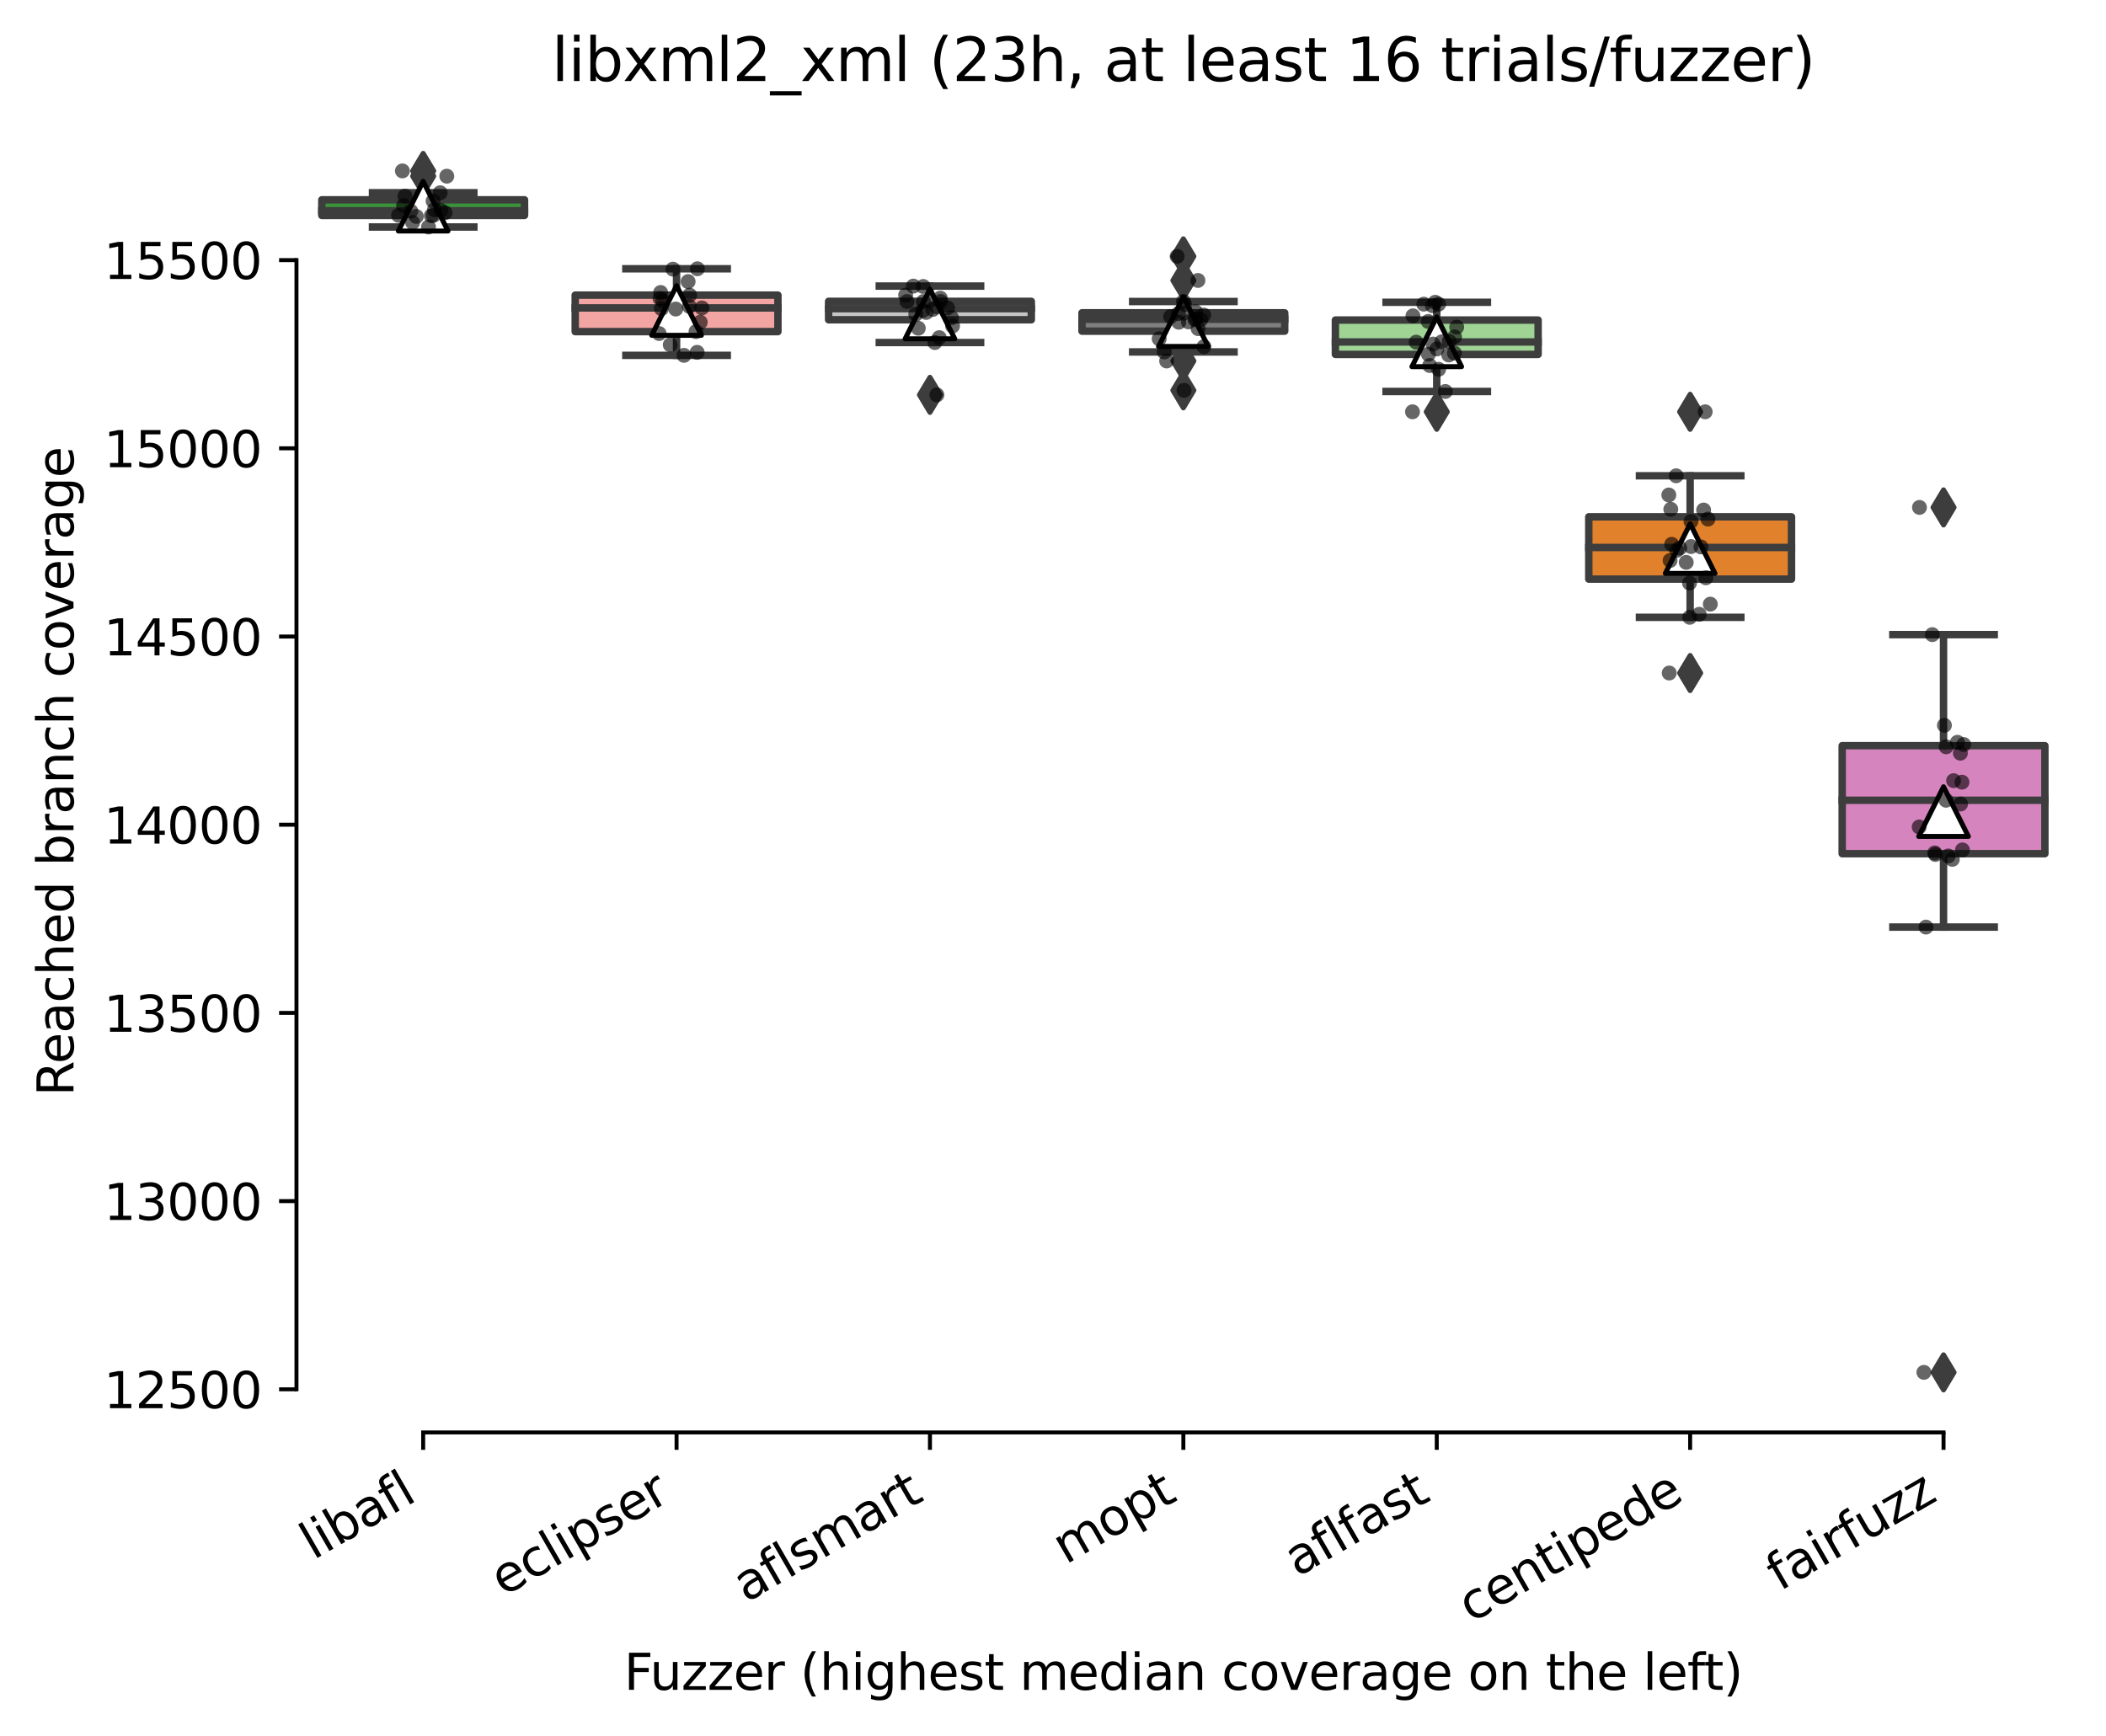 <?xml version="1.0" encoding="utf-8" standalone="no"?>
<!DOCTYPE svg PUBLIC "-//W3C//DTD SVG 1.1//EN"
  "http://www.w3.org/Graphics/SVG/1.1/DTD/svg11.dtd">
<svg xmlns:xlink="http://www.w3.org/1999/xlink" width="424.011pt" height="349.535pt" viewBox="0 0 424.011 349.535" xmlns="http://www.w3.org/2000/svg" version="1.1">
 <defs>
  <style type="text/css">*{stroke-linejoin: round; stroke-linecap: butt}</style>
 </defs>
 <g id="figure_1">
  <g id="patch_1">
   <path d="M 0 349.535 
L 424.011 349.535 
L 424.011 0 
L 0 0 
z
" style="fill: #ffffff"/>
  </g>
  <g id="axes_1">
   <g id="patch_2">
    <path d="M 59.691 288.43 
L 416.811 288.43 
L 416.811 22.318 
L 59.691 22.318 
z
" style="fill: #ffffff"/>
   </g>
   <g id="patch_3">
    <path d="M 64.792 43.376 
L 105.606 43.376 
L 105.606 40.231 
L 64.792 40.231 
L 64.792 43.376 
z
" clip-path="url(#p10fdeb3870)" style="fill: #3a923a; stroke: #3d3d3d; stroke-width: 1.5; stroke-linejoin: miter"/>
   </g>
   <g id="patch_4">
    <path d="M 115.809 66.776 
L 156.623 66.776 
L 156.623 59.425 
L 115.809 59.425 
L 115.809 66.776 
z
" clip-path="url(#p10fdeb3870)" style="fill: #f2a5a3; stroke: #3d3d3d; stroke-width: 1.5; stroke-linejoin: miter"/>
   </g>
   <g id="patch_5">
    <path d="M 166.827 64.389 
L 207.64 64.389 
L 207.64 60.675 
L 166.827 60.675 
L 166.827 64.389 
z
" clip-path="url(#p10fdeb3870)" style="fill: #c7c7c7; stroke: #3d3d3d; stroke-width: 1.5; stroke-linejoin: miter"/>
   </g>
   <g id="patch_6">
    <path d="M 217.844 66.681 
L 258.657 66.681 
L 258.657 62.987 
L 217.844 62.987 
L 217.844 66.681 
z
" clip-path="url(#p10fdeb3870)" style="fill: #7f7f7f; stroke: #3d3d3d; stroke-width: 1.5; stroke-linejoin: miter"/>
   </g>
   <g id="patch_7">
    <path d="M 268.861 71.361 
L 309.675 71.361 
L 309.675 64.446 
L 268.861 64.446 
L 268.861 71.361 
z
" clip-path="url(#p10fdeb3870)" style="fill: #9fd495; stroke: #3d3d3d; stroke-width: 1.5; stroke-linejoin: miter"/>
   </g>
   <g id="patch_8">
    <path d="M 319.878 116.608 
L 360.692 116.608 
L 360.692 104.065 
L 319.878 104.065 
L 319.878 116.608 
z
" clip-path="url(#p10fdeb3870)" style="fill: #e1812c; stroke: #3d3d3d; stroke-width: 1.5; stroke-linejoin: miter"/>
   </g>
   <g id="patch_9">
    <path d="M 370.895 171.896 
L 411.709 171.896 
L 411.709 150.145 
L 370.895 150.145 
L 370.895 171.896 
z
" clip-path="url(#p10fdeb3870)" style="fill: #d684bd; stroke: #3d3d3d; stroke-width: 1.5; stroke-linejoin: miter"/>
   </g>
   <g id="matplotlib.axis_1">
    <g id="xtick_1">
     <g id="line2d_1">
      <defs>
       <path id="m340d1b5b38" d="M 0 0 
L 0 3.5 
" style="stroke: #000000; stroke-width: 0.8"/>
      </defs>
      <g>
       <use xlink:href="#m340d1b5b38" x="85.199" y="288.43" style="stroke: #000000; stroke-width: 0.8"/>
      </g>
     </g>
     <g id="text_1">
      <!-- libafl -->
      <g transform="translate(63.088 314.176) rotate(-30) scale(0.1 -0.1)">
       <defs>
        <path id="DejaVuSans-6c" d="M 603 4863 
L 1178 4863 
L 1178 0 
L 603 0 
L 603 4863 
z
" transform="scale(0.016)"/>
        <path id="DejaVuSans-69" d="M 603 3500 
L 1178 3500 
L 1178 0 
L 603 0 
L 603 3500 
z
M 603 4863 
L 1178 4863 
L 1178 4134 
L 603 4134 
L 603 4863 
z
" transform="scale(0.016)"/>
        <path id="DejaVuSans-62" d="M 3116 1747 
Q 3116 2381 2855 2742 
Q 2594 3103 2138 3103 
Q 1681 3103 1420 2742 
Q 1159 2381 1159 1747 
Q 1159 1113 1420 752 
Q 1681 391 2138 391 
Q 2594 391 2855 752 
Q 3116 1113 3116 1747 
z
M 1159 2969 
Q 1341 3281 1617 3432 
Q 1894 3584 2278 3584 
Q 2916 3584 3314 3078 
Q 3713 2572 3713 1747 
Q 3713 922 3314 415 
Q 2916 -91 2278 -91 
Q 1894 -91 1617 61 
Q 1341 213 1159 525 
L 1159 0 
L 581 0 
L 581 4863 
L 1159 4863 
L 1159 2969 
z
" transform="scale(0.016)"/>
        <path id="DejaVuSans-61" d="M 2194 1759 
Q 1497 1759 1228 1600 
Q 959 1441 959 1056 
Q 959 750 1161 570 
Q 1363 391 1709 391 
Q 2188 391 2477 730 
Q 2766 1069 2766 1631 
L 2766 1759 
L 2194 1759 
z
M 3341 1997 
L 3341 0 
L 2766 0 
L 2766 531 
Q 2569 213 2275 61 
Q 1981 -91 1556 -91 
Q 1019 -91 701 211 
Q 384 513 384 1019 
Q 384 1609 779 1909 
Q 1175 2209 1959 2209 
L 2766 2209 
L 2766 2266 
Q 2766 2663 2505 2880 
Q 2244 3097 1772 3097 
Q 1472 3097 1187 3025 
Q 903 2953 641 2809 
L 641 3341 
Q 956 3463 1253 3523 
Q 1550 3584 1831 3584 
Q 2591 3584 2966 3190 
Q 3341 2797 3341 1997 
z
" transform="scale(0.016)"/>
        <path id="DejaVuSans-66" d="M 2375 4863 
L 2375 4384 
L 1825 4384 
Q 1516 4384 1395 4259 
Q 1275 4134 1275 3809 
L 1275 3500 
L 2222 3500 
L 2222 3053 
L 1275 3053 
L 1275 0 
L 697 0 
L 697 3053 
L 147 3053 
L 147 3500 
L 697 3500 
L 697 3744 
Q 697 4328 969 4595 
Q 1241 4863 1831 4863 
L 2375 4863 
z
" transform="scale(0.016)"/>
       </defs>
       <use xlink:href="#DejaVuSans-6c"/>
       <use xlink:href="#DejaVuSans-69" x="27.783"/>
       <use xlink:href="#DejaVuSans-62" x="55.566"/>
       <use xlink:href="#DejaVuSans-61" x="119.043"/>
       <use xlink:href="#DejaVuSans-66" x="180.322"/>
       <use xlink:href="#DejaVuSans-6c" x="215.527"/>
      </g>
     </g>
    </g>
    <g id="xtick_2">
     <g id="line2d_2">
      <g>
       <use xlink:href="#m340d1b5b38" x="136.216" y="288.43" style="stroke: #000000; stroke-width: 0.8"/>
      </g>
     </g>
     <g id="text_2">
      <!-- eclipser -->
      <g transform="translate(101.376 321.525) rotate(-30) scale(0.1 -0.1)">
       <defs>
        <path id="DejaVuSans-65" d="M 3597 1894 
L 3597 1613 
L 953 1613 
Q 991 1019 1311 708 
Q 1631 397 2203 397 
Q 2534 397 2845 478 
Q 3156 559 3463 722 
L 3463 178 
Q 3153 47 2828 -22 
Q 2503 -91 2169 -91 
Q 1331 -91 842 396 
Q 353 884 353 1716 
Q 353 2575 817 3079 
Q 1281 3584 2069 3584 
Q 2775 3584 3186 3129 
Q 3597 2675 3597 1894 
z
M 3022 2063 
Q 3016 2534 2758 2815 
Q 2500 3097 2075 3097 
Q 1594 3097 1305 2825 
Q 1016 2553 972 2059 
L 3022 2063 
z
" transform="scale(0.016)"/>
        <path id="DejaVuSans-63" d="M 3122 3366 
L 3122 2828 
Q 2878 2963 2633 3030 
Q 2388 3097 2138 3097 
Q 1578 3097 1268 2742 
Q 959 2388 959 1747 
Q 959 1106 1268 751 
Q 1578 397 2138 397 
Q 2388 397 2633 464 
Q 2878 531 3122 666 
L 3122 134 
Q 2881 22 2623 -34 
Q 2366 -91 2075 -91 
Q 1284 -91 818 406 
Q 353 903 353 1747 
Q 353 2603 823 3093 
Q 1294 3584 2113 3584 
Q 2378 3584 2631 3529 
Q 2884 3475 3122 3366 
z
" transform="scale(0.016)"/>
        <path id="DejaVuSans-70" d="M 1159 525 
L 1159 -1331 
L 581 -1331 
L 581 3500 
L 1159 3500 
L 1159 2969 
Q 1341 3281 1617 3432 
Q 1894 3584 2278 3584 
Q 2916 3584 3314 3078 
Q 3713 2572 3713 1747 
Q 3713 922 3314 415 
Q 2916 -91 2278 -91 
Q 1894 -91 1617 61 
Q 1341 213 1159 525 
z
M 3116 1747 
Q 3116 2381 2855 2742 
Q 2594 3103 2138 3103 
Q 1681 3103 1420 2742 
Q 1159 2381 1159 1747 
Q 1159 1113 1420 752 
Q 1681 391 2138 391 
Q 2594 391 2855 752 
Q 3116 1113 3116 1747 
z
" transform="scale(0.016)"/>
        <path id="DejaVuSans-73" d="M 2834 3397 
L 2834 2853 
Q 2591 2978 2328 3040 
Q 2066 3103 1784 3103 
Q 1356 3103 1142 2972 
Q 928 2841 928 2578 
Q 928 2378 1081 2264 
Q 1234 2150 1697 2047 
L 1894 2003 
Q 2506 1872 2764 1633 
Q 3022 1394 3022 966 
Q 3022 478 2636 193 
Q 2250 -91 1575 -91 
Q 1294 -91 989 -36 
Q 684 19 347 128 
L 347 722 
Q 666 556 975 473 
Q 1284 391 1588 391 
Q 1994 391 2212 530 
Q 2431 669 2431 922 
Q 2431 1156 2273 1281 
Q 2116 1406 1581 1522 
L 1381 1569 
Q 847 1681 609 1914 
Q 372 2147 372 2553 
Q 372 3047 722 3315 
Q 1072 3584 1716 3584 
Q 2034 3584 2315 3537 
Q 2597 3491 2834 3397 
z
" transform="scale(0.016)"/>
        <path id="DejaVuSans-72" d="M 2631 2963 
Q 2534 3019 2420 3045 
Q 2306 3072 2169 3072 
Q 1681 3072 1420 2755 
Q 1159 2438 1159 1844 
L 1159 0 
L 581 0 
L 581 3500 
L 1159 3500 
L 1159 2956 
Q 1341 3275 1631 3429 
Q 1922 3584 2338 3584 
Q 2397 3584 2469 3576 
Q 2541 3569 2628 3553 
L 2631 2963 
z
" transform="scale(0.016)"/>
       </defs>
       <use xlink:href="#DejaVuSans-65"/>
       <use xlink:href="#DejaVuSans-63" x="61.523"/>
       <use xlink:href="#DejaVuSans-6c" x="116.504"/>
       <use xlink:href="#DejaVuSans-69" x="144.287"/>
       <use xlink:href="#DejaVuSans-70" x="172.07"/>
       <use xlink:href="#DejaVuSans-73" x="235.547"/>
       <use xlink:href="#DejaVuSans-65" x="287.646"/>
       <use xlink:href="#DejaVuSans-72" x="349.17"/>
      </g>
     </g>
    </g>
    <g id="xtick_3">
     <g id="line2d_3">
      <g>
       <use xlink:href="#m340d1b5b38" x="187.233" y="288.43" style="stroke: #000000; stroke-width: 0.8"/>
      </g>
     </g>
     <g id="text_3">
      <!-- aflsmart -->
      <g transform="translate(150.222 322.779) rotate(-30) scale(0.1 -0.1)">
       <defs>
        <path id="DejaVuSans-6d" d="M 3328 2828 
Q 3544 3216 3844 3400 
Q 4144 3584 4550 3584 
Q 5097 3584 5394 3201 
Q 5691 2819 5691 2113 
L 5691 0 
L 5113 0 
L 5113 2094 
Q 5113 2597 4934 2840 
Q 4756 3084 4391 3084 
Q 3944 3084 3684 2787 
Q 3425 2491 3425 1978 
L 3425 0 
L 2847 0 
L 2847 2094 
Q 2847 2600 2669 2842 
Q 2491 3084 2119 3084 
Q 1678 3084 1418 2786 
Q 1159 2488 1159 1978 
L 1159 0 
L 581 0 
L 581 3500 
L 1159 3500 
L 1159 2956 
Q 1356 3278 1631 3431 
Q 1906 3584 2284 3584 
Q 2666 3584 2933 3390 
Q 3200 3197 3328 2828 
z
" transform="scale(0.016)"/>
        <path id="DejaVuSans-74" d="M 1172 4494 
L 1172 3500 
L 2356 3500 
L 2356 3053 
L 1172 3053 
L 1172 1153 
Q 1172 725 1289 603 
Q 1406 481 1766 481 
L 2356 481 
L 2356 0 
L 1766 0 
Q 1100 0 847 248 
Q 594 497 594 1153 
L 594 3053 
L 172 3053 
L 172 3500 
L 594 3500 
L 594 4494 
L 1172 4494 
z
" transform="scale(0.016)"/>
       </defs>
       <use xlink:href="#DejaVuSans-61"/>
       <use xlink:href="#DejaVuSans-66" x="61.279"/>
       <use xlink:href="#DejaVuSans-6c" x="96.484"/>
       <use xlink:href="#DejaVuSans-73" x="124.268"/>
       <use xlink:href="#DejaVuSans-6d" x="176.367"/>
       <use xlink:href="#DejaVuSans-61" x="273.779"/>
       <use xlink:href="#DejaVuSans-72" x="335.059"/>
       <use xlink:href="#DejaVuSans-74" x="376.172"/>
      </g>
     </g>
    </g>
    <g id="xtick_4">
     <g id="line2d_4">
      <g>
       <use xlink:href="#m340d1b5b38" x="238.251" y="288.43" style="stroke: #000000; stroke-width: 0.8"/>
      </g>
     </g>
     <g id="text_4">
      <!-- mopt -->
      <g transform="translate(214.583 315.075) rotate(-30) scale(0.1 -0.1)">
       <defs>
        <path id="DejaVuSans-6f" d="M 1959 3097 
Q 1497 3097 1228 2736 
Q 959 2375 959 1747 
Q 959 1119 1226 758 
Q 1494 397 1959 397 
Q 2419 397 2687 759 
Q 2956 1122 2956 1747 
Q 2956 2369 2687 2733 
Q 2419 3097 1959 3097 
z
M 1959 3584 
Q 2709 3584 3137 3096 
Q 3566 2609 3566 1747 
Q 3566 888 3137 398 
Q 2709 -91 1959 -91 
Q 1206 -91 779 398 
Q 353 888 353 1747 
Q 353 2609 779 3096 
Q 1206 3584 1959 3584 
z
" transform="scale(0.016)"/>
       </defs>
       <use xlink:href="#DejaVuSans-6d"/>
       <use xlink:href="#DejaVuSans-6f" x="97.412"/>
       <use xlink:href="#DejaVuSans-70" x="158.594"/>
       <use xlink:href="#DejaVuSans-74" x="222.07"/>
      </g>
     </g>
    </g>
    <g id="xtick_5">
     <g id="line2d_5">
      <g>
       <use xlink:href="#m340d1b5b38" x="289.268" y="288.43" style="stroke: #000000; stroke-width: 0.8"/>
      </g>
     </g>
     <g id="text_5">
      <!-- aflfast -->
      <g transform="translate(261.204 317.613) rotate(-30) scale(0.1 -0.1)">
       <use xlink:href="#DejaVuSans-61"/>
       <use xlink:href="#DejaVuSans-66" x="61.279"/>
       <use xlink:href="#DejaVuSans-6c" x="96.484"/>
       <use xlink:href="#DejaVuSans-66" x="124.268"/>
       <use xlink:href="#DejaVuSans-61" x="159.473"/>
       <use xlink:href="#DejaVuSans-73" x="220.752"/>
       <use xlink:href="#DejaVuSans-74" x="272.852"/>
      </g>
     </g>
    </g>
    <g id="xtick_6">
     <g id="line2d_6">
      <g>
       <use xlink:href="#m340d1b5b38" x="340.285" y="288.43" style="stroke: #000000; stroke-width: 0.8"/>
      </g>
     </g>
     <g id="text_6">
      <!-- centipede -->
      <g transform="translate(296.212 326.856) rotate(-30) scale(0.1 -0.1)">
       <defs>
        <path id="DejaVuSans-6e" d="M 3513 2113 
L 3513 0 
L 2938 0 
L 2938 2094 
Q 2938 2591 2744 2837 
Q 2550 3084 2163 3084 
Q 1697 3084 1428 2787 
Q 1159 2491 1159 1978 
L 1159 0 
L 581 0 
L 581 3500 
L 1159 3500 
L 1159 2956 
Q 1366 3272 1645 3428 
Q 1925 3584 2291 3584 
Q 2894 3584 3203 3211 
Q 3513 2838 3513 2113 
z
" transform="scale(0.016)"/>
        <path id="DejaVuSans-64" d="M 2906 2969 
L 2906 4863 
L 3481 4863 
L 3481 0 
L 2906 0 
L 2906 525 
Q 2725 213 2448 61 
Q 2172 -91 1784 -91 
Q 1150 -91 751 415 
Q 353 922 353 1747 
Q 353 2572 751 3078 
Q 1150 3584 1784 3584 
Q 2172 3584 2448 3432 
Q 2725 3281 2906 2969 
z
M 947 1747 
Q 947 1113 1208 752 
Q 1469 391 1925 391 
Q 2381 391 2643 752 
Q 2906 1113 2906 1747 
Q 2906 2381 2643 2742 
Q 2381 3103 1925 3103 
Q 1469 3103 1208 2742 
Q 947 2381 947 1747 
z
" transform="scale(0.016)"/>
       </defs>
       <use xlink:href="#DejaVuSans-63"/>
       <use xlink:href="#DejaVuSans-65" x="54.98"/>
       <use xlink:href="#DejaVuSans-6e" x="116.504"/>
       <use xlink:href="#DejaVuSans-74" x="179.883"/>
       <use xlink:href="#DejaVuSans-69" x="219.092"/>
       <use xlink:href="#DejaVuSans-70" x="246.875"/>
       <use xlink:href="#DejaVuSans-65" x="310.352"/>
       <use xlink:href="#DejaVuSans-64" x="371.875"/>
       <use xlink:href="#DejaVuSans-65" x="435.352"/>
      </g>
     </g>
    </g>
    <g id="xtick_7">
     <g id="line2d_7">
      <g>
       <use xlink:href="#m340d1b5b38" x="391.302" y="288.43" style="stroke: #000000; stroke-width: 0.8"/>
      </g>
     </g>
     <g id="text_7">
      <!-- fairfuzz -->
      <g transform="translate(358.313 320.457) rotate(-30) scale(0.1 -0.1)">
       <defs>
        <path id="DejaVuSans-75" d="M 544 1381 
L 544 3500 
L 1119 3500 
L 1119 1403 
Q 1119 906 1312 657 
Q 1506 409 1894 409 
Q 2359 409 2629 706 
Q 2900 1003 2900 1516 
L 2900 3500 
L 3475 3500 
L 3475 0 
L 2900 0 
L 2900 538 
Q 2691 219 2414 64 
Q 2138 -91 1772 -91 
Q 1169 -91 856 284 
Q 544 659 544 1381 
z
M 1991 3584 
L 1991 3584 
z
" transform="scale(0.016)"/>
        <path id="DejaVuSans-7a" d="M 353 3500 
L 3084 3500 
L 3084 2975 
L 922 459 
L 3084 459 
L 3084 0 
L 275 0 
L 275 525 
L 2438 3041 
L 353 3041 
L 353 3500 
z
" transform="scale(0.016)"/>
       </defs>
       <use xlink:href="#DejaVuSans-66"/>
       <use xlink:href="#DejaVuSans-61" x="35.205"/>
       <use xlink:href="#DejaVuSans-69" x="96.484"/>
       <use xlink:href="#DejaVuSans-72" x="124.268"/>
       <use xlink:href="#DejaVuSans-66" x="165.381"/>
       <use xlink:href="#DejaVuSans-75" x="200.586"/>
       <use xlink:href="#DejaVuSans-7a" x="263.965"/>
       <use xlink:href="#DejaVuSans-7a" x="316.455"/>
      </g>
     </g>
    </g>
    <g id="text_8">
     <!-- Fuzzer (highest median coverage on the left) -->
     <g transform="translate(125.633 340.255) scale(0.1 -0.1)">
      <defs>
       <path id="DejaVuSans-46" d="M 628 4666 
L 3309 4666 
L 3309 4134 
L 1259 4134 
L 1259 2759 
L 3109 2759 
L 3109 2228 
L 1259 2228 
L 1259 0 
L 628 0 
L 628 4666 
z
" transform="scale(0.016)"/>
       <path id="DejaVuSans-20" transform="scale(0.016)"/>
       <path id="DejaVuSans-28" d="M 1984 4856 
Q 1566 4138 1362 3434 
Q 1159 2731 1159 2009 
Q 1159 1288 1364 580 
Q 1569 -128 1984 -844 
L 1484 -844 
Q 1016 -109 783 600 
Q 550 1309 550 2009 
Q 550 2706 781 3412 
Q 1013 4119 1484 4856 
L 1984 4856 
z
" transform="scale(0.016)"/>
       <path id="DejaVuSans-68" d="M 3513 2113 
L 3513 0 
L 2938 0 
L 2938 2094 
Q 2938 2591 2744 2837 
Q 2550 3084 2163 3084 
Q 1697 3084 1428 2787 
Q 1159 2491 1159 1978 
L 1159 0 
L 581 0 
L 581 4863 
L 1159 4863 
L 1159 2956 
Q 1366 3272 1645 3428 
Q 1925 3584 2291 3584 
Q 2894 3584 3203 3211 
Q 3513 2838 3513 2113 
z
" transform="scale(0.016)"/>
       <path id="DejaVuSans-67" d="M 2906 1791 
Q 2906 2416 2648 2759 
Q 2391 3103 1925 3103 
Q 1463 3103 1205 2759 
Q 947 2416 947 1791 
Q 947 1169 1205 825 
Q 1463 481 1925 481 
Q 2391 481 2648 825 
Q 2906 1169 2906 1791 
z
M 3481 434 
Q 3481 -459 3084 -895 
Q 2688 -1331 1869 -1331 
Q 1566 -1331 1297 -1286 
Q 1028 -1241 775 -1147 
L 775 -588 
Q 1028 -725 1275 -790 
Q 1522 -856 1778 -856 
Q 2344 -856 2625 -561 
Q 2906 -266 2906 331 
L 2906 616 
Q 2728 306 2450 153 
Q 2172 0 1784 0 
Q 1141 0 747 490 
Q 353 981 353 1791 
Q 353 2603 747 3093 
Q 1141 3584 1784 3584 
Q 2172 3584 2450 3431 
Q 2728 3278 2906 2969 
L 2906 3500 
L 3481 3500 
L 3481 434 
z
" transform="scale(0.016)"/>
       <path id="DejaVuSans-76" d="M 191 3500 
L 800 3500 
L 1894 563 
L 2988 3500 
L 3597 3500 
L 2284 0 
L 1503 0 
L 191 3500 
z
" transform="scale(0.016)"/>
       <path id="DejaVuSans-29" d="M 513 4856 
L 1013 4856 
Q 1481 4119 1714 3412 
Q 1947 2706 1947 2009 
Q 1947 1309 1714 600 
Q 1481 -109 1013 -844 
L 513 -844 
Q 928 -128 1133 580 
Q 1338 1288 1338 2009 
Q 1338 2731 1133 3434 
Q 928 4138 513 4856 
z
" transform="scale(0.016)"/>
      </defs>
      <use xlink:href="#DejaVuSans-46"/>
      <use xlink:href="#DejaVuSans-75" x="52.02"/>
      <use xlink:href="#DejaVuSans-7a" x="115.398"/>
      <use xlink:href="#DejaVuSans-7a" x="167.889"/>
      <use xlink:href="#DejaVuSans-65" x="220.379"/>
      <use xlink:href="#DejaVuSans-72" x="281.902"/>
      <use xlink:href="#DejaVuSans-20" x="323.016"/>
      <use xlink:href="#DejaVuSans-28" x="354.803"/>
      <use xlink:href="#DejaVuSans-68" x="393.816"/>
      <use xlink:href="#DejaVuSans-69" x="457.195"/>
      <use xlink:href="#DejaVuSans-67" x="484.979"/>
      <use xlink:href="#DejaVuSans-68" x="548.455"/>
      <use xlink:href="#DejaVuSans-65" x="611.834"/>
      <use xlink:href="#DejaVuSans-73" x="673.357"/>
      <use xlink:href="#DejaVuSans-74" x="725.457"/>
      <use xlink:href="#DejaVuSans-20" x="764.666"/>
      <use xlink:href="#DejaVuSans-6d" x="796.453"/>
      <use xlink:href="#DejaVuSans-65" x="893.865"/>
      <use xlink:href="#DejaVuSans-64" x="955.389"/>
      <use xlink:href="#DejaVuSans-69" x="1018.865"/>
      <use xlink:href="#DejaVuSans-61" x="1046.648"/>
      <use xlink:href="#DejaVuSans-6e" x="1107.928"/>
      <use xlink:href="#DejaVuSans-20" x="1171.307"/>
      <use xlink:href="#DejaVuSans-63" x="1203.094"/>
      <use xlink:href="#DejaVuSans-6f" x="1258.074"/>
      <use xlink:href="#DejaVuSans-76" x="1319.256"/>
      <use xlink:href="#DejaVuSans-65" x="1378.436"/>
      <use xlink:href="#DejaVuSans-72" x="1439.959"/>
      <use xlink:href="#DejaVuSans-61" x="1481.072"/>
      <use xlink:href="#DejaVuSans-67" x="1542.352"/>
      <use xlink:href="#DejaVuSans-65" x="1605.828"/>
      <use xlink:href="#DejaVuSans-20" x="1667.352"/>
      <use xlink:href="#DejaVuSans-6f" x="1699.139"/>
      <use xlink:href="#DejaVuSans-6e" x="1760.32"/>
      <use xlink:href="#DejaVuSans-20" x="1823.699"/>
      <use xlink:href="#DejaVuSans-74" x="1855.486"/>
      <use xlink:href="#DejaVuSans-68" x="1894.695"/>
      <use xlink:href="#DejaVuSans-65" x="1958.074"/>
      <use xlink:href="#DejaVuSans-20" x="2019.598"/>
      <use xlink:href="#DejaVuSans-6c" x="2051.385"/>
      <use xlink:href="#DejaVuSans-65" x="2079.168"/>
      <use xlink:href="#DejaVuSans-66" x="2140.691"/>
      <use xlink:href="#DejaVuSans-74" x="2174.146"/>
      <use xlink:href="#DejaVuSans-29" x="2213.355"/>
     </g>
    </g>
   </g>
   <g id="matplotlib.axis_2">
    <g id="ytick_1">
     <g id="line2d_8">
      <defs>
       <path id="mfd90be95e2" d="M 0 0 
L -3.5 0 
" style="stroke: #000000; stroke-width: 0.8"/>
      </defs>
      <g>
       <use xlink:href="#mfd90be95e2" x="59.691" y="279.745" style="stroke: #000000; stroke-width: 0.8"/>
      </g>
     </g>
     <g id="text_9">
      <!-- 12500 -->
      <g transform="translate(20.878 283.544) scale(0.1 -0.1)">
       <defs>
        <path id="DejaVuSans-31" d="M 794 531 
L 1825 531 
L 1825 4091 
L 703 3866 
L 703 4441 
L 1819 4666 
L 2450 4666 
L 2450 531 
L 3481 531 
L 3481 0 
L 794 0 
L 794 531 
z
" transform="scale(0.016)"/>
        <path id="DejaVuSans-32" d="M 1228 531 
L 3431 531 
L 3431 0 
L 469 0 
L 469 531 
Q 828 903 1448 1529 
Q 2069 2156 2228 2338 
Q 2531 2678 2651 2914 
Q 2772 3150 2772 3378 
Q 2772 3750 2511 3984 
Q 2250 4219 1831 4219 
Q 1534 4219 1204 4116 
Q 875 4013 500 3803 
L 500 4441 
Q 881 4594 1212 4672 
Q 1544 4750 1819 4750 
Q 2544 4750 2975 4387 
Q 3406 4025 3406 3419 
Q 3406 3131 3298 2873 
Q 3191 2616 2906 2266 
Q 2828 2175 2409 1742 
Q 1991 1309 1228 531 
z
" transform="scale(0.016)"/>
        <path id="DejaVuSans-35" d="M 691 4666 
L 3169 4666 
L 3169 4134 
L 1269 4134 
L 1269 2991 
Q 1406 3038 1543 3061 
Q 1681 3084 1819 3084 
Q 2600 3084 3056 2656 
Q 3513 2228 3513 1497 
Q 3513 744 3044 326 
Q 2575 -91 1722 -91 
Q 1428 -91 1123 -41 
Q 819 9 494 109 
L 494 744 
Q 775 591 1075 516 
Q 1375 441 1709 441 
Q 2250 441 2565 725 
Q 2881 1009 2881 1497 
Q 2881 1984 2565 2268 
Q 2250 2553 1709 2553 
Q 1456 2553 1204 2497 
Q 953 2441 691 2322 
L 691 4666 
z
" transform="scale(0.016)"/>
        <path id="DejaVuSans-30" d="M 2034 4250 
Q 1547 4250 1301 3770 
Q 1056 3291 1056 2328 
Q 1056 1369 1301 889 
Q 1547 409 2034 409 
Q 2525 409 2770 889 
Q 3016 1369 3016 2328 
Q 3016 3291 2770 3770 
Q 2525 4250 2034 4250 
z
M 2034 4750 
Q 2819 4750 3233 4129 
Q 3647 3509 3647 2328 
Q 3647 1150 3233 529 
Q 2819 -91 2034 -91 
Q 1250 -91 836 529 
Q 422 1150 422 2328 
Q 422 3509 836 4129 
Q 1250 4750 2034 4750 
z
" transform="scale(0.016)"/>
       </defs>
       <use xlink:href="#DejaVuSans-31"/>
       <use xlink:href="#DejaVuSans-32" x="63.623"/>
       <use xlink:href="#DejaVuSans-35" x="127.246"/>
       <use xlink:href="#DejaVuSans-30" x="190.869"/>
       <use xlink:href="#DejaVuSans-30" x="254.492"/>
      </g>
     </g>
    </g>
    <g id="ytick_2">
     <g id="line2d_9">
      <g>
       <use xlink:href="#mfd90be95e2" x="59.691" y="241.85" style="stroke: #000000; stroke-width: 0.8"/>
      </g>
     </g>
     <g id="text_10">
      <!-- 13000 -->
      <g transform="translate(20.878 245.649) scale(0.1 -0.1)">
       <defs>
        <path id="DejaVuSans-33" d="M 2597 2516 
Q 3050 2419 3304 2112 
Q 3559 1806 3559 1356 
Q 3559 666 3084 287 
Q 2609 -91 1734 -91 
Q 1441 -91 1130 -33 
Q 819 25 488 141 
L 488 750 
Q 750 597 1062 519 
Q 1375 441 1716 441 
Q 2309 441 2620 675 
Q 2931 909 2931 1356 
Q 2931 1769 2642 2001 
Q 2353 2234 1838 2234 
L 1294 2234 
L 1294 2753 
L 1863 2753 
Q 2328 2753 2575 2939 
Q 2822 3125 2822 3475 
Q 2822 3834 2567 4026 
Q 2313 4219 1838 4219 
Q 1578 4219 1281 4162 
Q 984 4106 628 3988 
L 628 4550 
Q 988 4650 1302 4700 
Q 1616 4750 1894 4750 
Q 2613 4750 3031 4423 
Q 3450 4097 3450 3541 
Q 3450 3153 3228 2886 
Q 3006 2619 2597 2516 
z
" transform="scale(0.016)"/>
       </defs>
       <use xlink:href="#DejaVuSans-31"/>
       <use xlink:href="#DejaVuSans-33" x="63.623"/>
       <use xlink:href="#DejaVuSans-30" x="127.246"/>
       <use xlink:href="#DejaVuSans-30" x="190.869"/>
       <use xlink:href="#DejaVuSans-30" x="254.492"/>
      </g>
     </g>
    </g>
    <g id="ytick_3">
     <g id="line2d_10">
      <g>
       <use xlink:href="#mfd90be95e2" x="59.691" y="203.955" style="stroke: #000000; stroke-width: 0.8"/>
      </g>
     </g>
     <g id="text_11">
      <!-- 13500 -->
      <g transform="translate(20.878 207.754) scale(0.1 -0.1)">
       <use xlink:href="#DejaVuSans-31"/>
       <use xlink:href="#DejaVuSans-33" x="63.623"/>
       <use xlink:href="#DejaVuSans-35" x="127.246"/>
       <use xlink:href="#DejaVuSans-30" x="190.869"/>
       <use xlink:href="#DejaVuSans-30" x="254.492"/>
      </g>
     </g>
    </g>
    <g id="ytick_4">
     <g id="line2d_11">
      <g>
       <use xlink:href="#mfd90be95e2" x="59.691" y="166.06" style="stroke: #000000; stroke-width: 0.8"/>
      </g>
     </g>
     <g id="text_12">
      <!-- 14000 -->
      <g transform="translate(20.878 169.86) scale(0.1 -0.1)">
       <defs>
        <path id="DejaVuSans-34" d="M 2419 4116 
L 825 1625 
L 2419 1625 
L 2419 4116 
z
M 2253 4666 
L 3047 4666 
L 3047 1625 
L 3713 1625 
L 3713 1100 
L 3047 1100 
L 3047 0 
L 2419 0 
L 2419 1100 
L 313 1100 
L 313 1709 
L 2253 4666 
z
" transform="scale(0.016)"/>
       </defs>
       <use xlink:href="#DejaVuSans-31"/>
       <use xlink:href="#DejaVuSans-34" x="63.623"/>
       <use xlink:href="#DejaVuSans-30" x="127.246"/>
       <use xlink:href="#DejaVuSans-30" x="190.869"/>
       <use xlink:href="#DejaVuSans-30" x="254.492"/>
      </g>
     </g>
    </g>
    <g id="ytick_5">
     <g id="line2d_12">
      <g>
       <use xlink:href="#mfd90be95e2" x="59.691" y="128.166" style="stroke: #000000; stroke-width: 0.8"/>
      </g>
     </g>
     <g id="text_13">
      <!-- 14500 -->
      <g transform="translate(20.878 131.965) scale(0.1 -0.1)">
       <use xlink:href="#DejaVuSans-31"/>
       <use xlink:href="#DejaVuSans-34" x="63.623"/>
       <use xlink:href="#DejaVuSans-35" x="127.246"/>
       <use xlink:href="#DejaVuSans-30" x="190.869"/>
       <use xlink:href="#DejaVuSans-30" x="254.492"/>
      </g>
     </g>
    </g>
    <g id="ytick_6">
     <g id="line2d_13">
      <g>
       <use xlink:href="#mfd90be95e2" x="59.691" y="90.271" style="stroke: #000000; stroke-width: 0.8"/>
      </g>
     </g>
     <g id="text_14">
      <!-- 15000 -->
      <g transform="translate(20.878 94.07) scale(0.1 -0.1)">
       <use xlink:href="#DejaVuSans-31"/>
       <use xlink:href="#DejaVuSans-35" x="63.623"/>
       <use xlink:href="#DejaVuSans-30" x="127.246"/>
       <use xlink:href="#DejaVuSans-30" x="190.869"/>
       <use xlink:href="#DejaVuSans-30" x="254.492"/>
      </g>
     </g>
    </g>
    <g id="ytick_7">
     <g id="line2d_14">
      <g>
       <use xlink:href="#mfd90be95e2" x="59.691" y="52.376" style="stroke: #000000; stroke-width: 0.8"/>
      </g>
     </g>
     <g id="text_15">
      <!-- 15500 -->
      <g transform="translate(20.878 56.175) scale(0.1 -0.1)">
       <use xlink:href="#DejaVuSans-31"/>
       <use xlink:href="#DejaVuSans-35" x="63.623"/>
       <use xlink:href="#DejaVuSans-35" x="127.246"/>
       <use xlink:href="#DejaVuSans-30" x="190.869"/>
       <use xlink:href="#DejaVuSans-30" x="254.492"/>
      </g>
     </g>
    </g>
    <g id="text_16">
     <!-- Reached branch coverage -->
     <g transform="translate(14.798 220.706) rotate(-90) scale(0.1 -0.1)">
      <defs>
       <path id="DejaVuSans-52" d="M 2841 2188 
Q 3044 2119 3236 1894 
Q 3428 1669 3622 1275 
L 4263 0 
L 3584 0 
L 2988 1197 
Q 2756 1666 2539 1819 
Q 2322 1972 1947 1972 
L 1259 1972 
L 1259 0 
L 628 0 
L 628 4666 
L 2053 4666 
Q 2853 4666 3247 4331 
Q 3641 3997 3641 3322 
Q 3641 2881 3436 2590 
Q 3231 2300 2841 2188 
z
M 1259 4147 
L 1259 2491 
L 2053 2491 
Q 2509 2491 2742 2702 
Q 2975 2913 2975 3322 
Q 2975 3731 2742 3939 
Q 2509 4147 2053 4147 
L 1259 4147 
z
" transform="scale(0.016)"/>
      </defs>
      <use xlink:href="#DejaVuSans-52"/>
      <use xlink:href="#DejaVuSans-65" x="64.982"/>
      <use xlink:href="#DejaVuSans-61" x="126.506"/>
      <use xlink:href="#DejaVuSans-63" x="187.785"/>
      <use xlink:href="#DejaVuSans-68" x="242.766"/>
      <use xlink:href="#DejaVuSans-65" x="306.145"/>
      <use xlink:href="#DejaVuSans-64" x="367.668"/>
      <use xlink:href="#DejaVuSans-20" x="431.145"/>
      <use xlink:href="#DejaVuSans-62" x="462.932"/>
      <use xlink:href="#DejaVuSans-72" x="526.408"/>
      <use xlink:href="#DejaVuSans-61" x="567.521"/>
      <use xlink:href="#DejaVuSans-6e" x="628.801"/>
      <use xlink:href="#DejaVuSans-63" x="692.18"/>
      <use xlink:href="#DejaVuSans-68" x="747.16"/>
      <use xlink:href="#DejaVuSans-20" x="810.539"/>
      <use xlink:href="#DejaVuSans-63" x="842.326"/>
      <use xlink:href="#DejaVuSans-6f" x="897.307"/>
      <use xlink:href="#DejaVuSans-76" x="958.488"/>
      <use xlink:href="#DejaVuSans-65" x="1017.668"/>
      <use xlink:href="#DejaVuSans-72" x="1079.191"/>
      <use xlink:href="#DejaVuSans-61" x="1120.305"/>
      <use xlink:href="#DejaVuSans-67" x="1181.584"/>
      <use xlink:href="#DejaVuSans-65" x="1245.061"/>
     </g>
    </g>
   </g>
   <g id="line2d_15">
    <path d="M 85.199 43.376 
L 85.199 45.707 
" clip-path="url(#p10fdeb3870)" style="fill: none; stroke: #3d3d3d; stroke-width: 1.5; stroke-linecap: square"/>
   </g>
   <g id="line2d_16">
    <path d="M 85.199 40.231 
L 85.199 38.81 
" clip-path="url(#p10fdeb3870)" style="fill: none; stroke: #3d3d3d; stroke-width: 1.5; stroke-linecap: square"/>
   </g>
   <g id="line2d_17">
    <path d="M 74.996 45.707 
L 95.403 45.707 
" clip-path="url(#p10fdeb3870)" style="fill: none; stroke: #3d3d3d; stroke-width: 1.5; stroke-linecap: square"/>
   </g>
   <g id="line2d_18">
    <path d="M 74.996 38.81 
L 95.403 38.81 
" clip-path="url(#p10fdeb3870)" style="fill: none; stroke: #3d3d3d; stroke-width: 1.5; stroke-linecap: square"/>
   </g>
   <g id="line2d_19">
    <defs>
     <path id="m2b64eedf4a" d="M -0 3.536 
L 2.121 0 
L -0 -3.536 
L -2.121 -0 
z
" style="stroke: #3d3d3d; stroke-linejoin: miter"/>
    </defs>
    <g clip-path="url(#p10fdeb3870)">
     <use xlink:href="#m2b64eedf4a" x="85.199" y="34.414" style="fill: #3d3d3d; stroke: #3d3d3d; stroke-linejoin: miter"/>
     <use xlink:href="#m2b64eedf4a" x="85.199" y="35.475" style="fill: #3d3d3d; stroke: #3d3d3d; stroke-linejoin: miter"/>
    </g>
   </g>
   <g id="line2d_20">
    <path d="M 136.216 66.776 
L 136.216 71.551 
" clip-path="url(#p10fdeb3870)" style="fill: none; stroke: #3d3d3d; stroke-width: 1.5; stroke-linecap: square"/>
   </g>
   <g id="line2d_21">
    <path d="M 136.216 59.425 
L 136.216 54.119 
" clip-path="url(#p10fdeb3870)" style="fill: none; stroke: #3d3d3d; stroke-width: 1.5; stroke-linecap: square"/>
   </g>
   <g id="line2d_22">
    <path d="M 126.013 71.551 
L 146.42 71.551 
" clip-path="url(#p10fdeb3870)" style="fill: none; stroke: #3d3d3d; stroke-width: 1.5; stroke-linecap: square"/>
   </g>
   <g id="line2d_23">
    <path d="M 126.013 54.119 
L 146.42 54.119 
" clip-path="url(#p10fdeb3870)" style="fill: none; stroke: #3d3d3d; stroke-width: 1.5; stroke-linecap: square"/>
   </g>
   <g id="line2d_24"/>
   <g id="line2d_25">
    <path d="M 187.233 64.389 
L 187.233 68.974 
" clip-path="url(#p10fdeb3870)" style="fill: none; stroke: #3d3d3d; stroke-width: 1.5; stroke-linecap: square"/>
   </g>
   <g id="line2d_26">
    <path d="M 187.233 60.675 
L 187.233 57.606 
" clip-path="url(#p10fdeb3870)" style="fill: none; stroke: #3d3d3d; stroke-width: 1.5; stroke-linecap: square"/>
   </g>
   <g id="line2d_27">
    <path d="M 177.03 68.974 
L 197.437 68.974 
" clip-path="url(#p10fdeb3870)" style="fill: none; stroke: #3d3d3d; stroke-width: 1.5; stroke-linecap: square"/>
   </g>
   <g id="line2d_28">
    <path d="M 177.03 57.606 
L 197.437 57.606 
" clip-path="url(#p10fdeb3870)" style="fill: none; stroke: #3d3d3d; stroke-width: 1.5; stroke-linecap: square"/>
   </g>
   <g id="line2d_29">
    <g clip-path="url(#p10fdeb3870)">
     <use xlink:href="#m2b64eedf4a" x="187.233" y="79.509" style="fill: #3d3d3d; stroke: #3d3d3d; stroke-linejoin: miter"/>
    </g>
   </g>
   <g id="line2d_30">
    <path d="M 238.251 66.681 
L 238.251 70.869 
" clip-path="url(#p10fdeb3870)" style="fill: none; stroke: #3d3d3d; stroke-width: 1.5; stroke-linecap: square"/>
   </g>
   <g id="line2d_31">
    <path d="M 238.251 62.987 
L 238.251 60.713 
" clip-path="url(#p10fdeb3870)" style="fill: none; stroke: #3d3d3d; stroke-width: 1.5; stroke-linecap: square"/>
   </g>
   <g id="line2d_32">
    <path d="M 228.047 70.869 
L 248.454 70.869 
" clip-path="url(#p10fdeb3870)" style="fill: none; stroke: #3d3d3d; stroke-width: 1.5; stroke-linecap: square"/>
   </g>
   <g id="line2d_33">
    <path d="M 228.047 60.713 
L 248.454 60.713 
" clip-path="url(#p10fdeb3870)" style="fill: none; stroke: #3d3d3d; stroke-width: 1.5; stroke-linecap: square"/>
   </g>
   <g id="line2d_34">
    <g clip-path="url(#p10fdeb3870)">
     <use xlink:href="#m2b64eedf4a" x="238.251" y="72.688" style="fill: #3d3d3d; stroke: #3d3d3d; stroke-linejoin: miter"/>
     <use xlink:href="#m2b64eedf4a" x="238.251" y="78.599" style="fill: #3d3d3d; stroke: #3d3d3d; stroke-linejoin: miter"/>
     <use xlink:href="#m2b64eedf4a" x="238.251" y="51.618" style="fill: #3d3d3d; stroke: #3d3d3d; stroke-linejoin: miter"/>
     <use xlink:href="#m2b64eedf4a" x="238.251" y="56.469" style="fill: #3d3d3d; stroke: #3d3d3d; stroke-linejoin: miter"/>
    </g>
   </g>
   <g id="line2d_35">
    <path d="M 289.268 71.361 
L 289.268 78.827 
" clip-path="url(#p10fdeb3870)" style="fill: none; stroke: #3d3d3d; stroke-width: 1.5; stroke-linecap: square"/>
   </g>
   <g id="line2d_36">
    <path d="M 289.268 64.446 
L 289.268 60.865 
" clip-path="url(#p10fdeb3870)" style="fill: none; stroke: #3d3d3d; stroke-width: 1.5; stroke-linecap: square"/>
   </g>
   <g id="line2d_37">
    <path d="M 279.064 78.827 
L 299.471 78.827 
" clip-path="url(#p10fdeb3870)" style="fill: none; stroke: #3d3d3d; stroke-width: 1.5; stroke-linecap: square"/>
   </g>
   <g id="line2d_38">
    <path d="M 279.064 60.865 
L 299.471 60.865 
" clip-path="url(#p10fdeb3870)" style="fill: none; stroke: #3d3d3d; stroke-width: 1.5; stroke-linecap: square"/>
   </g>
   <g id="line2d_39">
    <g clip-path="url(#p10fdeb3870)">
     <use xlink:href="#m2b64eedf4a" x="289.268" y="82.919" style="fill: #3d3d3d; stroke: #3d3d3d; stroke-linejoin: miter"/>
    </g>
   </g>
   <g id="line2d_40">
    <path d="M 340.285 116.608 
L 340.285 124.3 
" clip-path="url(#p10fdeb3870)" style="fill: none; stroke: #3d3d3d; stroke-width: 1.5; stroke-linecap: square"/>
   </g>
   <g id="line2d_41">
    <path d="M 340.285 104.065 
L 340.285 95.804 
" clip-path="url(#p10fdeb3870)" style="fill: none; stroke: #3d3d3d; stroke-width: 1.5; stroke-linecap: square"/>
   </g>
   <g id="line2d_42">
    <path d="M 330.081 124.3 
L 350.488 124.3 
" clip-path="url(#p10fdeb3870)" style="fill: none; stroke: #3d3d3d; stroke-width: 1.5; stroke-linecap: square"/>
   </g>
   <g id="line2d_43">
    <path d="M 330.081 95.804 
L 350.488 95.804 
" clip-path="url(#p10fdeb3870)" style="fill: none; stroke: #3d3d3d; stroke-width: 1.5; stroke-linecap: square"/>
   </g>
   <g id="line2d_44">
    <g clip-path="url(#p10fdeb3870)">
     <use xlink:href="#m2b64eedf4a" x="340.285" y="135.517" style="fill: #3d3d3d; stroke: #3d3d3d; stroke-linejoin: miter"/>
     <use xlink:href="#m2b64eedf4a" x="340.285" y="82.919" style="fill: #3d3d3d; stroke: #3d3d3d; stroke-linejoin: miter"/>
    </g>
   </g>
   <g id="line2d_45">
    <path d="M 391.302 171.896 
L 391.302 186.675 
" clip-path="url(#p10fdeb3870)" style="fill: none; stroke: #3d3d3d; stroke-width: 1.5; stroke-linecap: square"/>
   </g>
   <g id="line2d_46">
    <path d="M 391.302 150.145 
L 391.302 127.787 
" clip-path="url(#p10fdeb3870)" style="fill: none; stroke: #3d3d3d; stroke-width: 1.5; stroke-linecap: square"/>
   </g>
   <g id="line2d_47">
    <path d="M 381.099 186.675 
L 401.505 186.675 
" clip-path="url(#p10fdeb3870)" style="fill: none; stroke: #3d3d3d; stroke-width: 1.5; stroke-linecap: square"/>
   </g>
   <g id="line2d_48">
    <path d="M 381.099 127.787 
L 401.505 127.787 
" clip-path="url(#p10fdeb3870)" style="fill: none; stroke: #3d3d3d; stroke-width: 1.5; stroke-linecap: square"/>
   </g>
   <g id="line2d_49">
    <g clip-path="url(#p10fdeb3870)">
     <use xlink:href="#m2b64eedf4a" x="391.302" y="276.334" style="fill: #3d3d3d; stroke: #3d3d3d; stroke-linejoin: miter"/>
     <use xlink:href="#m2b64eedf4a" x="391.302" y="102.17" style="fill: #3d3d3d; stroke: #3d3d3d; stroke-linejoin: miter"/>
    </g>
   </g>
   <g id="line2d_50">
    <path d="M 64.792 42.448 
L 105.606 42.448 
" clip-path="url(#p10fdeb3870)" style="fill: none; stroke: #3d3d3d; stroke-width: 1.5; stroke-linecap: square"/>
   </g>
   <g id="line2d_51">
    <defs>
     <path id="mcad65aad6b" d="M 0 -5 
L -5 5 
L 5 5 
z
" style="stroke: #000000; stroke-linejoin: miter"/>
    </defs>
    <g clip-path="url(#p10fdeb3870)">
     <use xlink:href="#mcad65aad6b" x="85.199" y="41.515" style="fill: #ffffff; stroke: #000000; stroke-linejoin: miter"/>
    </g>
   </g>
   <g id="line2d_52">
    <path d="M 115.809 62.001 
L 156.623 62.001 
" clip-path="url(#p10fdeb3870)" style="fill: none; stroke: #3d3d3d; stroke-width: 1.5; stroke-linecap: square"/>
   </g>
   <g id="line2d_53">
    <g clip-path="url(#p10fdeb3870)">
     <use xlink:href="#mcad65aad6b" x="136.216" y="62.519" style="fill: #ffffff; stroke: #000000; stroke-linejoin: miter"/>
    </g>
   </g>
   <g id="line2d_54">
    <path d="M 166.827 62.153 
L 207.64 62.153 
" clip-path="url(#p10fdeb3870)" style="fill: none; stroke: #3d3d3d; stroke-width: 1.5; stroke-linecap: square"/>
   </g>
   <g id="line2d_55">
    <g clip-path="url(#p10fdeb3870)">
     <use xlink:href="#mcad65aad6b" x="187.233" y="63.222" style="fill: #ffffff; stroke: #000000; stroke-linejoin: miter"/>
    </g>
   </g>
   <g id="line2d_56">
    <path d="M 217.844 64.275 
L 258.657 64.275 
" clip-path="url(#p10fdeb3870)" style="fill: none; stroke: #3d3d3d; stroke-width: 1.5; stroke-linecap: square"/>
   </g>
   <g id="line2d_57">
    <g clip-path="url(#p10fdeb3870)">
     <use xlink:href="#mcad65aad6b" x="238.251" y="64.76" style="fill: #ffffff; stroke: #000000; stroke-linejoin: miter"/>
    </g>
   </g>
   <g id="line2d_58">
    <path d="M 268.861 68.86 
L 309.675 68.86 
" clip-path="url(#p10fdeb3870)" style="fill: none; stroke: #3d3d3d; stroke-width: 1.5; stroke-linecap: square"/>
   </g>
   <g id="line2d_59">
    <g clip-path="url(#p10fdeb3870)">
     <use xlink:href="#mcad65aad6b" x="289.268" y="68.826" style="fill: #ffffff; stroke: #000000; stroke-linejoin: miter"/>
    </g>
   </g>
   <g id="line2d_60">
    <path d="M 319.878 110.241 
L 360.692 110.241 
" clip-path="url(#p10fdeb3870)" style="fill: none; stroke: #3d3d3d; stroke-width: 1.5; stroke-linecap: square"/>
   </g>
   <g id="line2d_61">
    <g clip-path="url(#p10fdeb3870)">
     <use xlink:href="#mcad65aad6b" x="340.285" y="110.454" style="fill: #ffffff; stroke: #000000; stroke-linejoin: miter"/>
    </g>
   </g>
   <g id="line2d_62">
    <path d="M 370.895 161.134 
L 411.709 161.134 
" clip-path="url(#p10fdeb3870)" style="fill: none; stroke: #3d3d3d; stroke-width: 1.5; stroke-linecap: square"/>
   </g>
   <g id="line2d_63">
    <g clip-path="url(#p10fdeb3870)">
     <use xlink:href="#mcad65aad6b" x="391.302" y="163.42" style="fill: #ffffff; stroke: #000000; stroke-linejoin: miter"/>
    </g>
   </g>
   <g id="patch_10">
    <path d="M 59.691 279.745 
L 59.691 52.376 
" style="fill: none; stroke: #000000; stroke-width: 0.8; stroke-linejoin: miter; stroke-linecap: square"/>
   </g>
   <g id="patch_11">
    <path d="M 85.199 288.43 
L 391.302 288.43 
" style="fill: none; stroke: #000000; stroke-width: 0.8; stroke-linejoin: miter; stroke-linecap: square"/>
   </g>
   <g id="PathCollection_1">
    <defs>
     <path id="mdb79beb89d" d="M 0 1.5 
C 0.398 1.5 0.779 1.342 1.061 1.061 
C 1.342 0.779 1.5 0.398 1.5 0 
C 1.5 -0.398 1.342 -0.779 1.061 -1.061 
C 0.779 -1.342 0.398 -1.5 0 -1.5 
C -0.398 -1.5 -0.779 -1.342 -1.061 -1.061 
C -1.342 -0.779 -1.5 -0.398 -1.5 0 
C -1.5 0.398 -1.342 0.779 -1.061 1.061 
C -0.779 1.342 -0.398 1.5 0 1.5 
z
"/>
    </defs>
    <g clip-path="url(#p10fdeb3870)">
     <use xlink:href="#mdb79beb89d" x="88.62" y="38.81" style="fill-opacity: 0.6"/>
     <use xlink:href="#mdb79beb89d" x="88.754" y="42.372" style="fill-opacity: 0.6"/>
     <use xlink:href="#mdb79beb89d" x="81.256" y="41.387" style="fill-opacity: 0.6"/>
     <use xlink:href="#mdb79beb89d" x="86.273" y="45.707" style="fill-opacity: 0.6"/>
     <use xlink:href="#mdb79beb89d" x="83.819" y="43.585" style="fill-opacity: 0.6"/>
     <use xlink:href="#mdb79beb89d" x="87.267" y="43.357" style="fill-opacity: 0.6"/>
     <use xlink:href="#mdb79beb89d" x="82.714" y="42.524" style="fill-opacity: 0.6"/>
     <use xlink:href="#mdb79beb89d" x="83.071" y="44.797" style="fill-opacity: 0.6"/>
     <use xlink:href="#mdb79beb89d" x="80.237" y="43.357" style="fill-opacity: 0.6"/>
     <use xlink:href="#mdb79beb89d" x="87.197" y="40.477" style="fill-opacity: 0.6"/>
     <use xlink:href="#mdb79beb89d" x="87.474" y="42.22" style="fill-opacity: 0.6"/>
     <use xlink:href="#mdb79beb89d" x="81.542" y="39.492" style="fill-opacity: 0.6"/>
     <use xlink:href="#mdb79beb89d" x="81.017" y="34.414" style="fill-opacity: 0.6"/>
     <use xlink:href="#mdb79beb89d" x="86.837" y="43.433" style="fill-opacity: 0.6"/>
     <use xlink:href="#mdb79beb89d" x="89.957" y="35.475" style="fill-opacity: 0.6"/>
     <use xlink:href="#mdb79beb89d" x="89.6" y="42.827" style="fill-opacity: 0.6"/>
    </g>
   </g>
   <g id="PathCollection_2">
    <g clip-path="url(#p10fdeb3870)">
     <use xlink:href="#mdb79beb89d" x="140.128" y="66.776" style="fill-opacity: 0.6"/>
     <use xlink:href="#mdb79beb89d" x="133.166" y="62.153" style="fill-opacity: 0.6"/>
     <use xlink:href="#mdb79beb89d" x="140.358" y="70.945" style="fill-opacity: 0.6"/>
     <use xlink:href="#mdb79beb89d" x="137.706" y="71.551" style="fill-opacity: 0.6"/>
     <use xlink:href="#mdb79beb89d" x="140.987" y="64.881" style="fill-opacity: 0.6"/>
     <use xlink:href="#mdb79beb89d" x="133.459" y="60.561" style="fill-opacity: 0.6"/>
     <use xlink:href="#mdb79beb89d" x="134.947" y="69.429" style="fill-opacity: 0.6"/>
     <use xlink:href="#mdb79beb89d" x="133.007" y="58.894" style="fill-opacity: 0.6"/>
     <use xlink:href="#mdb79beb89d" x="136.048" y="62.229" style="fill-opacity: 0.6"/>
     <use xlink:href="#mdb79beb89d" x="132.703" y="67.155" style="fill-opacity: 0.6"/>
     <use xlink:href="#mdb79beb89d" x="140.411" y="54.119" style="fill-opacity: 0.6"/>
     <use xlink:href="#mdb79beb89d" x="141.315" y="62.001" style="fill-opacity: 0.6"/>
     <use xlink:href="#mdb79beb89d" x="138.85" y="59.425" style="fill-opacity: 0.6"/>
     <use xlink:href="#mdb79beb89d" x="135.485" y="54.195" style="fill-opacity: 0.6"/>
     <use xlink:href="#mdb79beb89d" x="138.542" y="56.696" style="fill-opacity: 0.6"/>
     <use xlink:href="#mdb79beb89d" x="132.901" y="60.107" style="fill-opacity: 0.6"/>
     <use xlink:href="#mdb79beb89d" x="138.793" y="61.698" style="fill-opacity: 0.6"/>
    </g>
   </g>
   <g id="PathCollection_3">
    <g clip-path="url(#p10fdeb3870)">
     <use xlink:href="#mdb79beb89d" x="187.818" y="62.305" style="fill-opacity: 0.6"/>
     <use xlink:href="#mdb79beb89d" x="189.312" y="60.031" style="fill-opacity: 0.6"/>
     <use xlink:href="#mdb79beb89d" x="189.385" y="60.713" style="fill-opacity: 0.6"/>
     <use xlink:href="#mdb79beb89d" x="185.92" y="60.713" style="fill-opacity: 0.6"/>
     <use xlink:href="#mdb79beb89d" x="183.887" y="57.606" style="fill-opacity: 0.6"/>
     <use xlink:href="#mdb79beb89d" x="182.606" y="60.713" style="fill-opacity: 0.6"/>
     <use xlink:href="#mdb79beb89d" x="188.215" y="68.974" style="fill-opacity: 0.6"/>
     <use xlink:href="#mdb79beb89d" x="190.775" y="62.001" style="fill-opacity: 0.6"/>
     <use xlink:href="#mdb79beb89d" x="182.335" y="59.425" style="fill-opacity: 0.6"/>
     <use xlink:href="#mdb79beb89d" x="191.574" y="63.972" style="fill-opacity: 0.6"/>
     <use xlink:href="#mdb79beb89d" x="184.37" y="63.29" style="fill-opacity: 0.6"/>
     <use xlink:href="#mdb79beb89d" x="191.78" y="65.639" style="fill-opacity: 0.6"/>
     <use xlink:href="#mdb79beb89d" x="186.478" y="62.911" style="fill-opacity: 0.6"/>
     <use xlink:href="#mdb79beb89d" x="188.629" y="79.509" style="fill-opacity: 0.6"/>
     <use xlink:href="#mdb79beb89d" x="184.883" y="66.094" style="fill-opacity: 0.6"/>
     <use xlink:href="#mdb79beb89d" x="189.099" y="67.989" style="fill-opacity: 0.6"/>
     <use xlink:href="#mdb79beb89d" x="188.569" y="61.774" style="fill-opacity: 0.6"/>
     <use xlink:href="#mdb79beb89d" x="185.775" y="62.532" style="fill-opacity: 0.6"/>
     <use xlink:href="#mdb79beb89d" x="187.111" y="60.561" style="fill-opacity: 0.6"/>
     <use xlink:href="#mdb79beb89d" x="185.878" y="57.681" style="fill-opacity: 0.6"/>
    </g>
   </g>
   <g id="PathCollection_4">
    <g clip-path="url(#p10fdeb3870)">
     <use xlink:href="#mdb79beb89d" x="234.887" y="72.688" style="fill-opacity: 0.6"/>
     <use xlink:href="#mdb79beb89d" x="242.35" y="63.441" style="fill-opacity: 0.6"/>
     <use xlink:href="#mdb79beb89d" x="240.784" y="64.199" style="fill-opacity: 0.6"/>
     <use xlink:href="#mdb79beb89d" x="236.999" y="51.618" style="fill-opacity: 0.6"/>
     <use xlink:href="#mdb79beb89d" x="241.774" y="64.351" style="fill-opacity: 0.6"/>
     <use xlink:href="#mdb79beb89d" x="240.601" y="64.351" style="fill-opacity: 0.6"/>
     <use xlink:href="#mdb79beb89d" x="234.408" y="70.869" style="fill-opacity: 0.6"/>
     <use xlink:href="#mdb79beb89d" x="238.357" y="63.063" style="fill-opacity: 0.6"/>
     <use xlink:href="#mdb79beb89d" x="237.326" y="64.881" style="fill-opacity: 0.6"/>
     <use xlink:href="#mdb79beb89d" x="239.274" y="64.806" style="fill-opacity: 0.6"/>
     <use xlink:href="#mdb79beb89d" x="233.385" y="68.216" style="fill-opacity: 0.6"/>
     <use xlink:href="#mdb79beb89d" x="238.492" y="61.319" style="fill-opacity: 0.6"/>
     <use xlink:href="#mdb79beb89d" x="242.391" y="69.808" style="fill-opacity: 0.6"/>
     <use xlink:href="#mdb79beb89d" x="241.225" y="66.17" style="fill-opacity: 0.6"/>
     <use xlink:href="#mdb79beb89d" x="237.253" y="63.138" style="fill-opacity: 0.6"/>
     <use xlink:href="#mdb79beb89d" x="235.689" y="63.745" style="fill-opacity: 0.6"/>
     <use xlink:href="#mdb79beb89d" x="241.187" y="56.469" style="fill-opacity: 0.6"/>
     <use xlink:href="#mdb79beb89d" x="240.68" y="62.759" style="fill-opacity: 0.6"/>
     <use xlink:href="#mdb79beb89d" x="238.273" y="60.713" style="fill-opacity: 0.6"/>
     <use xlink:href="#mdb79beb89d" x="238.382" y="78.599" style="fill-opacity: 0.6"/>
    </g>
   </g>
   <g id="PathCollection_5">
    <g clip-path="url(#p10fdeb3870)">
     <use xlink:href="#mdb79beb89d" x="288.546" y="69.277" style="fill-opacity: 0.6"/>
     <use xlink:href="#mdb79beb89d" x="284.474" y="63.593" style="fill-opacity: 0.6"/>
     <use xlink:href="#mdb79beb89d" x="287.587" y="71.324" style="fill-opacity: 0.6"/>
     <use xlink:href="#mdb79beb89d" x="292.856" y="67.837" style="fill-opacity: 0.6"/>
     <use xlink:href="#mdb79beb89d" x="292.825" y="71.096" style="fill-opacity: 0.6"/>
     <use xlink:href="#mdb79beb89d" x="291.682" y="71.475" style="fill-opacity: 0.6"/>
     <use xlink:href="#mdb79beb89d" x="285.126" y="68.898" style="fill-opacity: 0.6"/>
     <use xlink:href="#mdb79beb89d" x="287.849" y="73.597" style="fill-opacity: 0.6"/>
     <use xlink:href="#mdb79beb89d" x="288.394" y="61.547" style="fill-opacity: 0.6"/>
     <use xlink:href="#mdb79beb89d" x="287.549" y="64.73" style="fill-opacity: 0.6"/>
     <use xlink:href="#mdb79beb89d" x="289.65" y="61.244" style="fill-opacity: 0.6"/>
     <use xlink:href="#mdb79beb89d" x="290.999" y="78.827" style="fill-opacity: 0.6"/>
     <use xlink:href="#mdb79beb89d" x="289.308" y="70.263" style="fill-opacity: 0.6"/>
     <use xlink:href="#mdb79beb89d" x="284.386" y="82.919" style="fill-opacity: 0.6"/>
     <use xlink:href="#mdb79beb89d" x="288.957" y="60.865" style="fill-opacity: 0.6"/>
     <use xlink:href="#mdb79beb89d" x="293.285" y="65.867" style="fill-opacity: 0.6"/>
     <use xlink:href="#mdb79beb89d" x="286.66" y="61.244" style="fill-opacity: 0.6"/>
     <use xlink:href="#mdb79beb89d" x="291.77" y="68.747" style="fill-opacity: 0.6"/>
     <use xlink:href="#mdb79beb89d" x="289.641" y="74.355" style="fill-opacity: 0.6"/>
     <use xlink:href="#mdb79beb89d" x="290.288" y="68.823" style="fill-opacity: 0.6"/>
    </g>
   </g>
   <g id="PathCollection_6">
    <g clip-path="url(#p10fdeb3870)">
     <use xlink:href="#mdb79beb89d" x="340.153" y="117.404" style="fill-opacity: 0.6"/>
     <use xlink:href="#mdb79beb89d" x="340.458" y="104.974" style="fill-opacity: 0.6"/>
     <use xlink:href="#mdb79beb89d" x="337.47" y="95.804" style="fill-opacity: 0.6"/>
     <use xlink:href="#mdb79beb89d" x="336.246" y="112.856" style="fill-opacity: 0.6"/>
     <use xlink:href="#mdb79beb89d" x="339.495" y="113.235" style="fill-opacity: 0.6"/>
     <use xlink:href="#mdb79beb89d" x="336.071" y="135.517" style="fill-opacity: 0.6"/>
     <use xlink:href="#mdb79beb89d" x="343.879" y="104.519" style="fill-opacity: 0.6"/>
     <use xlink:href="#mdb79beb89d" x="343.311" y="82.919" style="fill-opacity: 0.6"/>
     <use xlink:href="#mdb79beb89d" x="340.202" y="124.3" style="fill-opacity: 0.6"/>
     <use xlink:href="#mdb79beb89d" x="340.46" y="110.052" style="fill-opacity: 0.6"/>
     <use xlink:href="#mdb79beb89d" x="336.389" y="102.549" style="fill-opacity: 0.6"/>
     <use xlink:href="#mdb79beb89d" x="338.186" y="110.355" style="fill-opacity: 0.6"/>
     <use xlink:href="#mdb79beb89d" x="335.99" y="99.669" style="fill-opacity: 0.6"/>
     <use xlink:href="#mdb79beb89d" x="342.109" y="123.694" style="fill-opacity: 0.6"/>
     <use xlink:href="#mdb79beb89d" x="344.343" y="121.648" style="fill-opacity: 0.6"/>
     <use xlink:href="#mdb79beb89d" x="342.458" y="110.128" style="fill-opacity: 0.6"/>
     <use xlink:href="#mdb79beb89d" x="336.568" y="109.597" style="fill-opacity: 0.6"/>
     <use xlink:href="#mdb79beb89d" x="342.997" y="102.7" style="fill-opacity: 0.6"/>
     <use xlink:href="#mdb79beb89d" x="343.453" y="116.343" style="fill-opacity: 0.6"/>
     <use xlink:href="#mdb79beb89d" x="337.588" y="110.81" style="fill-opacity: 0.6"/>
    </g>
   </g>
   <g id="PathCollection_7">
    <g clip-path="url(#p10fdeb3870)">
     <use xlink:href="#mdb79beb89d" x="391.811" y="161.134" style="fill-opacity: 0.6"/>
     <use xlink:href="#mdb79beb89d" x="394.735" y="161.892" style="fill-opacity: 0.6"/>
     <use xlink:href="#mdb79beb89d" x="391.83" y="150.372" style="fill-opacity: 0.6"/>
     <use xlink:href="#mdb79beb89d" x="392.246" y="172.351" style="fill-opacity: 0.6"/>
     <use xlink:href="#mdb79beb89d" x="395.109" y="171.138" style="fill-opacity: 0.6"/>
     <use xlink:href="#mdb79beb89d" x="395.012" y="157.496" style="fill-opacity: 0.6"/>
     <use xlink:href="#mdb79beb89d" x="393.071" y="173.033" style="fill-opacity: 0.6"/>
     <use xlink:href="#mdb79beb89d" x="389.653" y="172.048" style="fill-opacity: 0.6"/>
     <use xlink:href="#mdb79beb89d" x="387.348" y="276.334" style="fill-opacity: 0.6"/>
     <use xlink:href="#mdb79beb89d" x="391.481" y="146.052" style="fill-opacity: 0.6"/>
     <use xlink:href="#mdb79beb89d" x="386.4" y="166.515" style="fill-opacity: 0.6"/>
     <use xlink:href="#mdb79beb89d" x="395.361" y="149.917" style="fill-opacity: 0.6"/>
     <use xlink:href="#mdb79beb89d" x="389.038" y="127.787" style="fill-opacity: 0.6"/>
     <use xlink:href="#mdb79beb89d" x="394.693" y="151.66" style="fill-opacity: 0.6"/>
     <use xlink:href="#mdb79beb89d" x="386.457" y="102.17" style="fill-opacity: 0.6"/>
     <use xlink:href="#mdb79beb89d" x="393.328" y="157.193" style="fill-opacity: 0.6"/>
     <use xlink:href="#mdb79beb89d" x="387.765" y="186.675" style="fill-opacity: 0.6"/>
     <use xlink:href="#mdb79beb89d" x="394.101" y="149.463" style="fill-opacity: 0.6"/>
     <use xlink:href="#mdb79beb89d" x="389.53" y="171.745" style="fill-opacity: 0.6"/>
    </g>
   </g>
   <g id="text_17">
    <!-- libxml2_xml (23h, at least 16 trials/fuzzer) -->
    <g transform="translate(111.08 16.318) scale(0.12 -0.12)">
     <defs>
      <path id="DejaVuSans-78" d="M 3513 3500 
L 2247 1797 
L 3578 0 
L 2900 0 
L 1881 1375 
L 863 0 
L 184 0 
L 1544 1831 
L 300 3500 
L 978 3500 
L 1906 2253 
L 2834 3500 
L 3513 3500 
z
" transform="scale(0.016)"/>
      <path id="DejaVuSans-5f" d="M 3263 -1063 
L 3263 -1509 
L -63 -1509 
L -63 -1063 
L 3263 -1063 
z
" transform="scale(0.016)"/>
      <path id="DejaVuSans-2c" d="M 750 794 
L 1409 794 
L 1409 256 
L 897 -744 
L 494 -744 
L 750 256 
L 750 794 
z
" transform="scale(0.016)"/>
      <path id="DejaVuSans-36" d="M 2113 2584 
Q 1688 2584 1439 2293 
Q 1191 2003 1191 1497 
Q 1191 994 1439 701 
Q 1688 409 2113 409 
Q 2538 409 2786 701 
Q 3034 994 3034 1497 
Q 3034 2003 2786 2293 
Q 2538 2584 2113 2584 
z
M 3366 4563 
L 3366 3988 
Q 3128 4100 2886 4159 
Q 2644 4219 2406 4219 
Q 1781 4219 1451 3797 
Q 1122 3375 1075 2522 
Q 1259 2794 1537 2939 
Q 1816 3084 2150 3084 
Q 2853 3084 3261 2657 
Q 3669 2231 3669 1497 
Q 3669 778 3244 343 
Q 2819 -91 2113 -91 
Q 1303 -91 875 529 
Q 447 1150 447 2328 
Q 447 3434 972 4092 
Q 1497 4750 2381 4750 
Q 2619 4750 2861 4703 
Q 3103 4656 3366 4563 
z
" transform="scale(0.016)"/>
      <path id="DejaVuSans-2f" d="M 1625 4666 
L 2156 4666 
L 531 -594 
L 0 -594 
L 1625 4666 
z
" transform="scale(0.016)"/>
     </defs>
     <use xlink:href="#DejaVuSans-6c"/>
     <use xlink:href="#DejaVuSans-69" x="27.783"/>
     <use xlink:href="#DejaVuSans-62" x="55.566"/>
     <use xlink:href="#DejaVuSans-78" x="119.043"/>
     <use xlink:href="#DejaVuSans-6d" x="178.223"/>
     <use xlink:href="#DejaVuSans-6c" x="275.635"/>
     <use xlink:href="#DejaVuSans-32" x="303.418"/>
     <use xlink:href="#DejaVuSans-5f" x="367.041"/>
     <use xlink:href="#DejaVuSans-78" x="417.041"/>
     <use xlink:href="#DejaVuSans-6d" x="476.221"/>
     <use xlink:href="#DejaVuSans-6c" x="573.633"/>
     <use xlink:href="#DejaVuSans-20" x="601.416"/>
     <use xlink:href="#DejaVuSans-28" x="633.203"/>
     <use xlink:href="#DejaVuSans-32" x="672.217"/>
     <use xlink:href="#DejaVuSans-33" x="735.84"/>
     <use xlink:href="#DejaVuSans-68" x="799.463"/>
     <use xlink:href="#DejaVuSans-2c" x="862.842"/>
     <use xlink:href="#DejaVuSans-20" x="894.629"/>
     <use xlink:href="#DejaVuSans-61" x="926.416"/>
     <use xlink:href="#DejaVuSans-74" x="987.695"/>
     <use xlink:href="#DejaVuSans-20" x="1026.904"/>
     <use xlink:href="#DejaVuSans-6c" x="1058.691"/>
     <use xlink:href="#DejaVuSans-65" x="1086.475"/>
     <use xlink:href="#DejaVuSans-61" x="1147.998"/>
     <use xlink:href="#DejaVuSans-73" x="1209.277"/>
     <use xlink:href="#DejaVuSans-74" x="1261.377"/>
     <use xlink:href="#DejaVuSans-20" x="1300.586"/>
     <use xlink:href="#DejaVuSans-31" x="1332.373"/>
     <use xlink:href="#DejaVuSans-36" x="1395.996"/>
     <use xlink:href="#DejaVuSans-20" x="1459.619"/>
     <use xlink:href="#DejaVuSans-74" x="1491.406"/>
     <use xlink:href="#DejaVuSans-72" x="1530.615"/>
     <use xlink:href="#DejaVuSans-69" x="1571.729"/>
     <use xlink:href="#DejaVuSans-61" x="1599.512"/>
     <use xlink:href="#DejaVuSans-6c" x="1660.791"/>
     <use xlink:href="#DejaVuSans-73" x="1688.574"/>
     <use xlink:href="#DejaVuSans-2f" x="1740.674"/>
     <use xlink:href="#DejaVuSans-66" x="1774.365"/>
     <use xlink:href="#DejaVuSans-75" x="1809.57"/>
     <use xlink:href="#DejaVuSans-7a" x="1872.949"/>
     <use xlink:href="#DejaVuSans-7a" x="1925.439"/>
     <use xlink:href="#DejaVuSans-65" x="1977.93"/>
     <use xlink:href="#DejaVuSans-72" x="2039.453"/>
     <use xlink:href="#DejaVuSans-29" x="2080.566"/>
    </g>
   </g>
  </g>
 </g>
 <defs>
  <clipPath id="p10fdeb3870">
   <rect x="59.691" y="22.318" width="357.12" height="266.112"/>
  </clipPath>
 </defs>
</svg>
